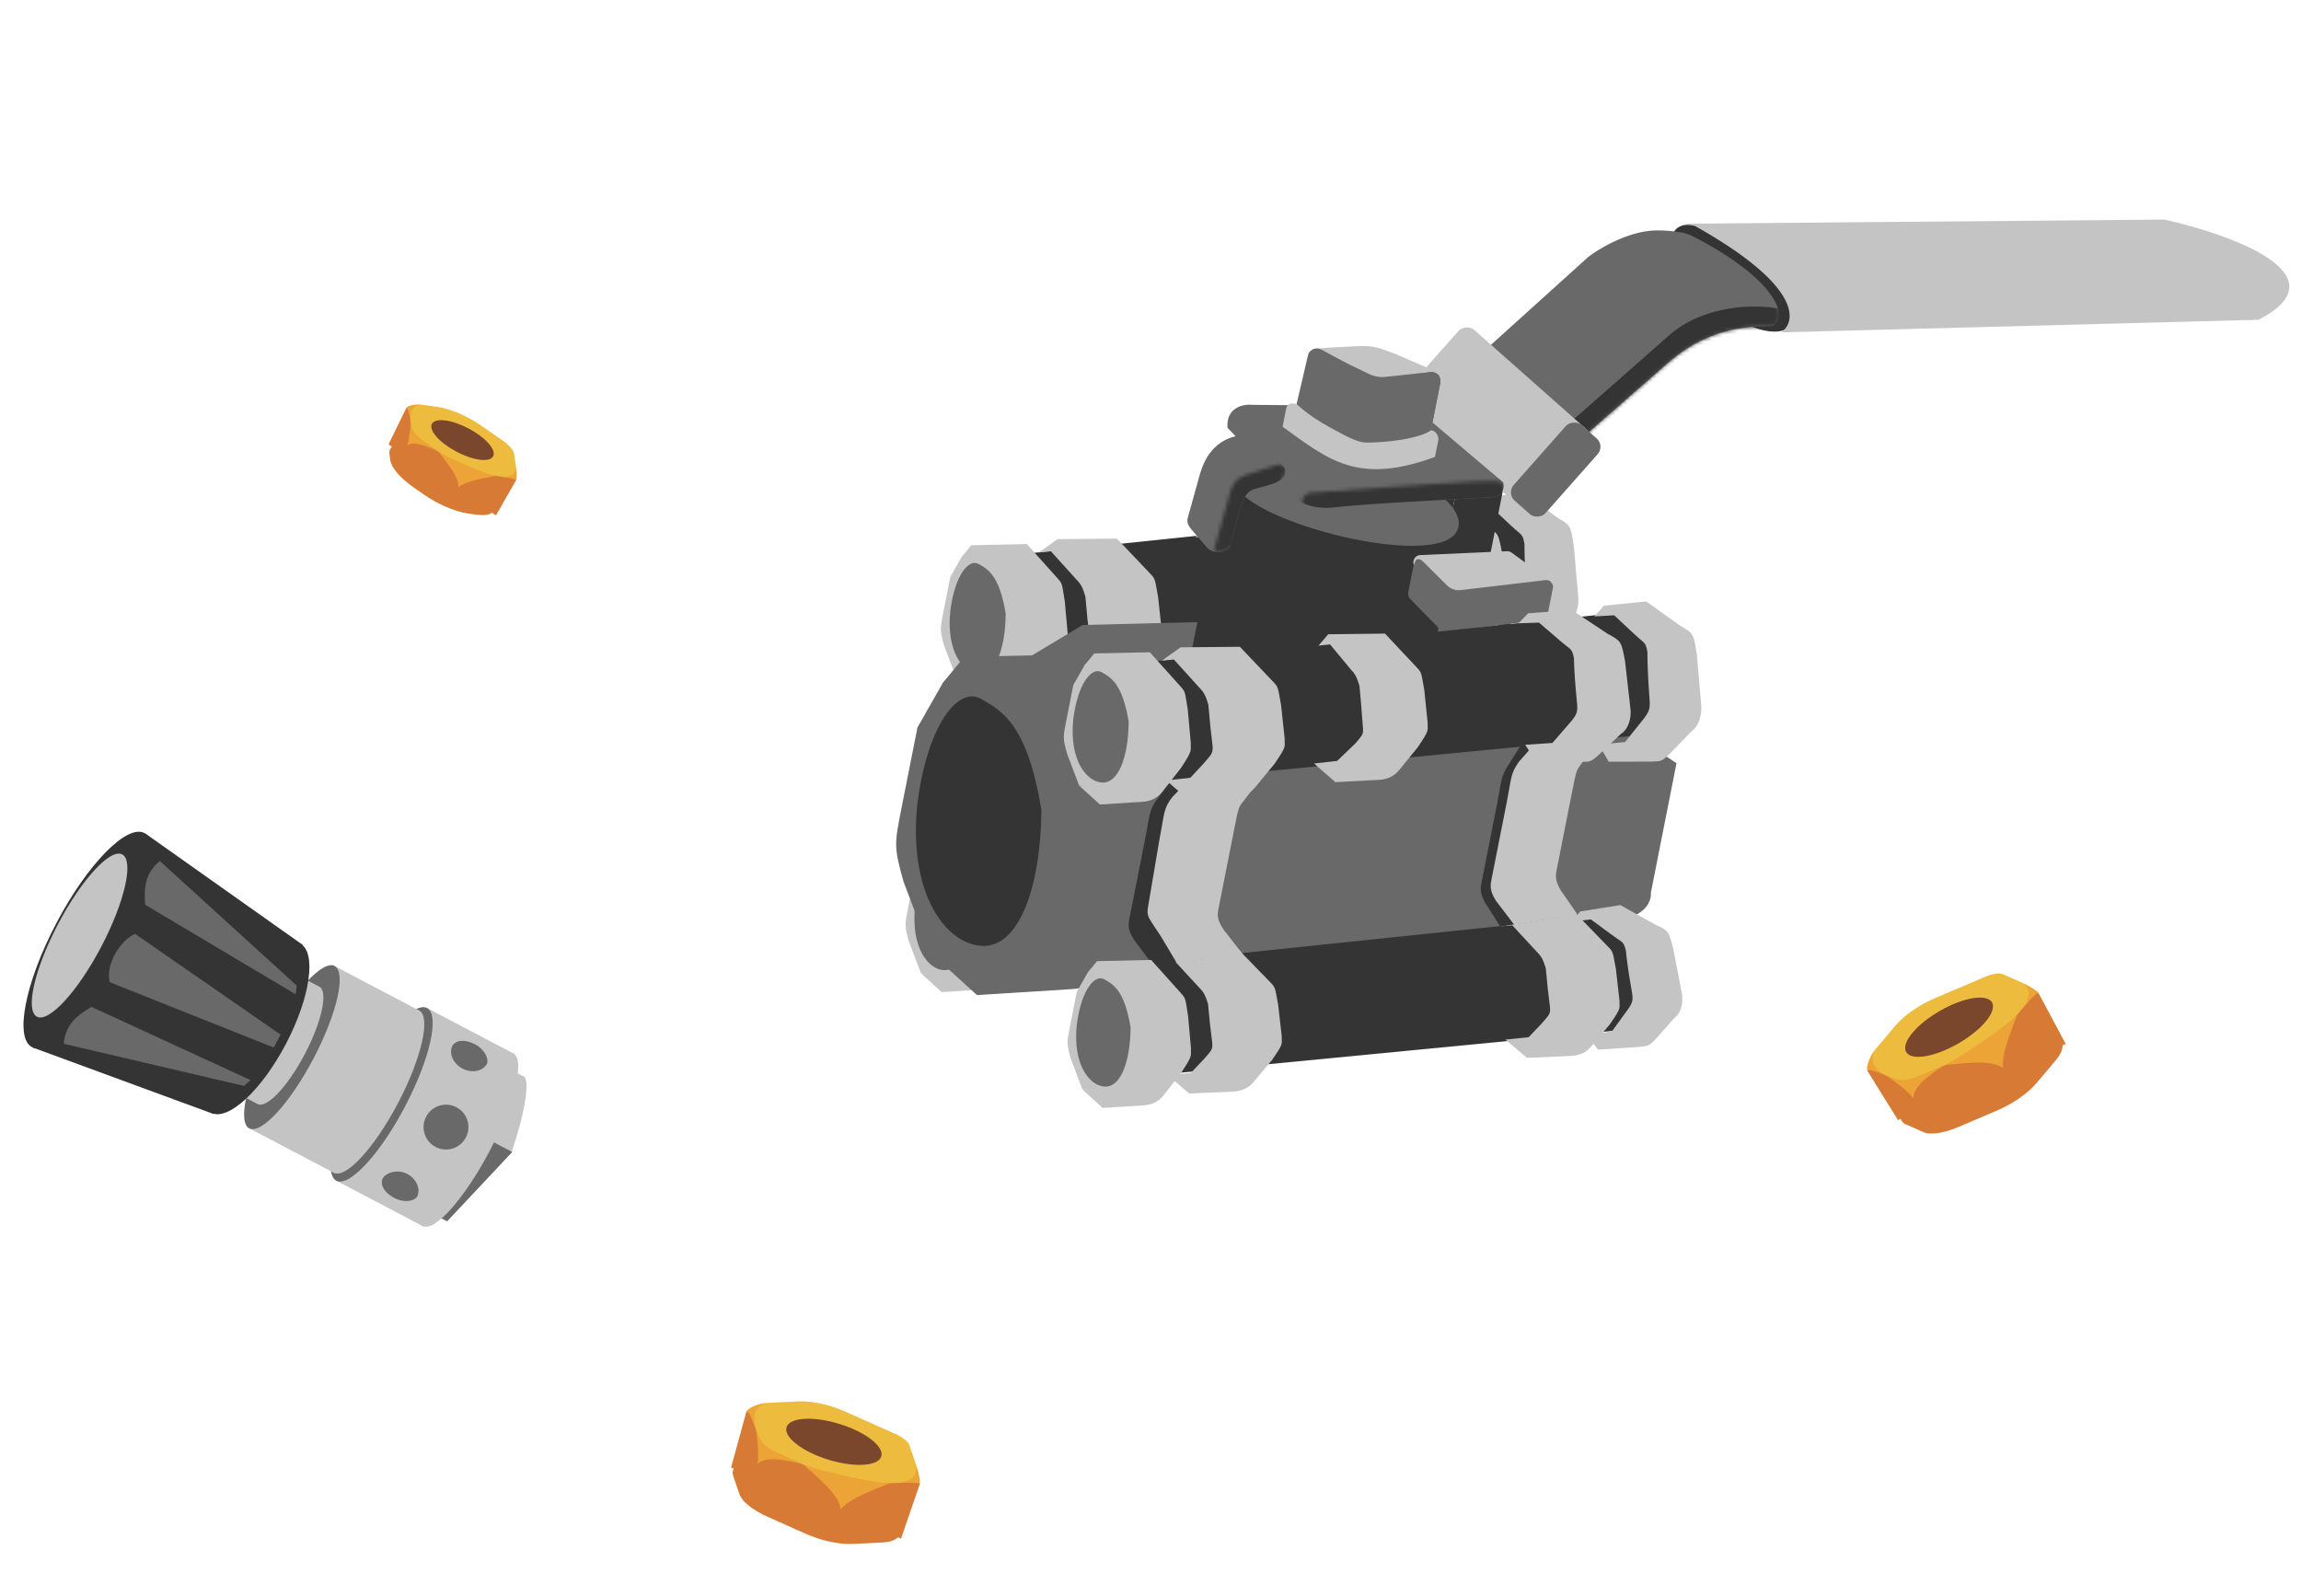 <svg width="623" height="432" viewBox="0 0 623 432" fill="none" xmlns="http://www.w3.org/2000/svg">
<path d="M411.814 135.893L265.536 151.171L270.755 183.253L421.092 168.751L411.814 135.893Z" fill="#343434"/>
<path d="M412.423 133.55L400.958 134.697L398.398 137.606L403.748 137.299L409.329 142.503C412.12 145.105 412.25 144.447 412.743 147.277C412.728 150.691 412.999 155.526 413.205 158.3C413.494 162.183 413.636 162.806 411.843 165.184L406.688 171.625L399.548 172.276L402.262 176.94L413.888 176.911C416.443 176.704 416.313 177.361 419.639 173.92L424.627 168.759C427.079 167.058 427.451 163.397 427.33 161.779L426.116 147.875C425.248 142.238 425.248 142.238 421.691 140.167L412.423 133.55Z" fill="#C4C4C4"/>
<path d="M392.276 135.868L380.446 136.753L377.852 139.466L383.376 139.269L389.236 144.3C392.166 146.816 392.289 146.195 392.848 148.886C392.893 152.121 393.258 156.71 393.521 159.343C393.888 163.029 394.045 163.622 392.234 165.844L387.019 171.86L379.652 172.351L382.539 176.82L394.555 176.997C397.192 176.846 397.069 177.467 400.445 174.264L405.51 169.459C408.014 167.89 408.334 164.426 408.181 162.89L406.68 149.688C405.684 144.329 405.684 144.329 401.972 142.304L392.276 135.868Z" fill="#C4C4C4"/>
<path d="M341.69 142.251L326.318 142.435L323.688 145.51L326.816 145.181L332.585 152.143C333.773 153.353 334.179 154.408 334.79 156.478C335.455 163.431 335.406 164.328 335.696 167.377C335.917 169.714 335.574 169.644 333.785 171.871L328.741 176.72L322.475 177.429L328.248 182.469L339.974 181.867C342.569 181.707 344.276 180.769 345.629 179.088L350.594 172.985C353.937 168.064 353.148 168.617 353.243 166.411L352.333 157.579C351.371 152.227 351.809 153.025 349.491 150.564L341.69 142.251Z" fill="#C4C4C4"/>
<path d="M257.305 156.174L260.365 150.794L262.855 148.294L274.775 158.634L274.054 182.433L258.895 183.423L255.615 174.793C254.455 170.573 254.493 170.381 255.405 165.773L257.305 156.174Z" fill="#C4C4C4"/>
<path d="M278.015 147.304L262.967 147.628L260.365 150.794L263.43 150.43L269.015 157.494C270.168 158.72 270.555 159.794 271.135 161.904C271.725 169.004 271.668 169.92 271.925 173.034C272.121 175.42 271.785 175.352 270.014 177.644L265.034 182.643L258.895 183.423L264.501 188.523L275.984 187.803C278.525 187.618 280.204 186.644 281.544 184.914L286.458 178.632C289.774 173.574 288.996 174.147 289.11 171.891L288.298 162.874C287.403 157.412 287.824 158.224 285.578 155.73L278.015 147.304Z" fill="#C4C4C4"/>
<path d="M302.402 145.825L286.354 145.97L281.264 149.585L284.529 149.256L291.553 157.028C292.798 158.278 293.224 159.365 293.868 161.499C294.483 168.298 294.339 166.935 294.977 172.403C295.257 174.806 294.563 175.007 292.702 177.295L288.983 181.29L282.443 182.002L288.485 187.211L300.727 186.624C303.435 186.468 305.214 185.506 306.623 183.778L311.789 177.506C315.265 172.447 314.442 173.016 314.535 170.744L313.56 161.644C312.539 156.128 312.999 156.951 310.572 154.41L302.402 145.825Z" fill="#C4C4C4"/>
<path d="M257.286 165.465C256.151 176.696 261.024 182.538 265.275 182.582C269.527 182.626 272.196 175.715 272.295 166.124C270.575 155.808 267.577 154.185 264.975 152.704C262.285 151.174 258.515 155.722 257.286 165.465Z" fill="#696969"/>
<path d="M402.269 215.978L255.991 231.256L261.21 263.338L411.547 248.836L402.269 215.978Z" fill="#343434"/>
<path d="M402.878 213.635L391.412 214.782L388.853 217.691L394.203 217.384L399.784 222.588C402.575 225.19 402.705 224.532 403.197 227.362C403.183 230.775 403.453 235.611 403.66 238.385C403.949 242.268 404.09 242.891 402.298 245.269L397.142 251.71L390.003 252.361L392.717 257.025L404.343 256.996C406.898 256.789 406.768 257.446 410.093 254.005L415.082 248.844C417.534 247.143 417.906 243.482 417.785 241.864L416.571 227.96C415.703 222.323 415.703 222.323 412.146 220.252L402.878 213.635Z" fill="#C4C4C4"/>
<path d="M382.731 215.953L370.901 216.838L368.307 219.551L373.831 219.354L379.691 224.385C382.621 226.901 382.744 226.28 383.303 228.971C383.348 232.206 383.713 236.795 383.975 239.428C384.343 243.114 384.5 243.707 382.689 245.929L377.474 251.945L370.107 252.435L372.994 256.905L385.01 257.082C387.647 256.931 387.524 257.552 390.9 254.349L395.965 249.544C398.469 247.975 398.789 244.511 398.636 242.975L397.135 229.773C396.139 224.414 396.139 224.414 392.426 222.389L382.731 215.953Z" fill="#C4C4C4"/>
<path d="M332.144 222.336L316.773 222.52L314.143 225.594L317.271 225.266L323.04 232.228C324.228 233.438 324.633 234.492 325.245 236.562C325.91 243.516 325.861 244.412 326.15 247.461C326.372 249.799 326.028 249.729 324.24 251.956L319.196 256.805L312.93 257.513L318.703 262.554L330.429 261.952C333.023 261.792 334.73 260.854 336.084 259.173L341.049 253.069C344.392 248.148 343.602 248.702 343.698 246.496L342.788 237.664C341.826 232.311 342.264 233.109 339.946 230.649L332.144 222.336Z" fill="#C4C4C4"/>
<path d="M247.76 236.259L250.82 230.879L253.31 228.379L265.229 238.719L264.509 262.518L249.349 263.508L246.069 254.878C244.91 250.658 244.948 250.466 245.86 245.858L247.76 236.259Z" fill="#C4C4C4"/>
<path d="M268.469 227.389L253.422 227.713L250.82 230.879L253.884 230.515L259.469 237.579C260.622 238.804 261.009 239.879 261.589 241.989C262.179 249.088 262.123 250.005 262.379 253.118C262.576 255.505 262.24 255.437 260.469 257.728L255.489 262.728L249.349 263.508L254.956 268.608L266.439 267.888C268.98 267.702 270.659 266.728 271.999 264.998L276.913 258.717C280.229 253.659 279.451 254.231 279.564 251.976L278.752 242.958C277.858 237.497 278.279 238.309 276.033 235.815L268.469 227.389Z" fill="#C4C4C4"/>
<path d="M292.857 225.91L276.809 226.055L271.718 229.67L274.983 229.34L282.008 237.113C283.253 238.362 283.678 239.45 284.323 241.584C284.937 248.383 284.794 247.019 285.432 252.488C285.712 254.891 285.018 255.091 283.157 257.38L279.438 261.375L272.898 262.087L278.94 267.295L291.181 266.709C293.89 266.552 295.669 265.591 297.077 263.863L302.244 257.591C305.72 252.532 304.897 253.1 304.99 250.828L304.015 241.729C302.994 236.213 303.454 237.036 301.027 234.495L292.857 225.91Z" fill="#C4C4C4"/>
<path d="M247.741 245.55C246.606 256.78 251.479 262.623 255.73 262.667C259.982 262.711 262.65 255.8 262.749 246.209C261.03 235.893 258.032 234.269 255.43 232.789C252.74 231.259 248.97 235.806 247.741 245.55Z" fill="#696969"/>
<path d="M446.972 241.714L453.913 206.644L394.1 166.666L293.143 169.215L278.118 178.222L261.063 264.388L430.401 254.418C432.816 252.978 438.628 249.653 442.558 247.873C446.488 246.094 447.138 243.026 446.972 241.714Z" fill="#696969"/>
<ellipse rx="20.239" ry="8.66" transform="matrix(-0.77 -0.638 -0.638 0.77 469.105 75.256)" fill="#343434"/>
<path d="M451.438 98.394C463.645 87.694 474.95 88.544 479.927 88.268C485.132 84.884 478.439 74.101 457.795 63.709C455.76 62.685 450.636 62.292 447.966 62.395C440.342 62.686 432.363 67.728 430.03 69.564L396.245 100.081L423.222 123.076C427.541 119.307 439.232 109.094 451.438 98.394Z" fill="#696969"/>
<path d="M586.013 59.45L457.789 60.555C456.868 60.557 454.991 60.822 454.02 61.802C453.853 61.961 453.737 62.121 453.668 62.262C453.763 62.093 453.883 61.94 454.02 61.802C454.699 61.153 456.226 60.508 458.925 61.186C487.778 77.345 486.537 87.102 482.231 89.985L611.543 86.573C634.617 74.493 604.137 63.458 586.013 59.45Z" fill="#C4C4C4"/>
<path d="M406.981 132.473C407.247 131.133 406.375 129.831 405.034 129.566C403.694 129.3 402.392 130.172 402.127 131.513L398.524 149.717C398.258 151.057 399.13 152.359 400.471 152.624C401.811 152.889 403.113 152.018 403.378 150.677L406.981 132.473Z" fill="#343434"/>
<path d="M402.86 134.18C403.125 132.839 402.254 131.538 400.913 131.272C399.573 131.007 398.271 131.879 398.006 133.219L394.403 151.423C394.137 152.764 395.009 154.065 396.349 154.331C397.69 154.596 398.992 153.724 399.257 152.384L402.86 134.18Z" fill="#343434"/>
<path d="M399.459 132.246C399.725 130.905 398.853 129.603 397.513 129.338C396.172 129.073 394.87 129.944 394.605 131.285L391.002 149.489C390.737 150.829 391.608 152.131 392.949 152.397C394.289 152.662 395.591 151.79 395.856 150.45L399.459 132.246Z" fill="#343434"/>
<path d="M394.365 132.499C394.63 131.158 393.759 129.856 392.418 129.591C391.078 129.326 389.776 130.197 389.51 131.538L385.907 149.742C385.642 151.082 386.514 152.384 387.854 152.649C389.195 152.915 390.496 152.043 390.762 150.703L394.365 132.499Z" fill="#343434"/>
<ellipse rx="32.166" ry="12.371" transform="matrix(-0.981 -0.194 -0.194 0.981 363.317 136.442)" fill="#696969"/>
<path d="M322.755 175.707L331.763 130.197C332.051 128.741 332.608 128.052 332.85 127.89C331.399 130.125 335.093 132.52 336.137 133.585C346.105 143.755 392.57 154.309 394.87 142.688C393.816 148.015 388.574 174.498 385.863 188.198C383.866 198.287 357.071 206.225 322.755 175.707Z" fill="#343434"/>
<mask id="mask0" mask-type="alpha" maskUnits="userSpaceOnUse" x="392" y="51" width="94" height="82">
<path d="M451.438 98.394C463.645 87.694 474.95 88.544 479.927 88.268C486.715 85.828 475.158 71.56 458.035 62.496C456.022 61.43 451.363 61.806 448.693 61.908C441.069 62.199 432.363 67.728 430.03 69.564L396.245 100.081L423.222 123.076C427.541 119.307 439.232 109.094 451.438 98.394Z" fill="#696969"/>
</mask>
<g mask="url(#mask0)">
<path d="M451.784 90.895C461.569 82.238 475.746 82.396 481.612 83.557L484.399 82.217C487.244 89.086 493.03 102.968 493.419 103.55C493.808 104.131 451.96 118.675 430.988 125.875L421.387 117.038L424.294 115.091C429.38 110.633 441.999 99.552 451.784 90.895Z" fill="#343434"/>
</g>
<rect width="46.529" height="27.706" rx="3" transform="matrix(-0.749 -0.663 -0.663 0.749 431.745 118.185)" fill="#C4C4C4"/>
<rect width="11.492" height="27.32" rx="3" transform="matrix(-0.749 -0.663 -0.663 0.749 434.564 120.713)" fill="#696969"/>
<path d="M382.675 110.007L406.979 130.581C407.762 134.267 404.237 134.873 402.377 134.715C391.339 135.263 367.71 136.555 361.5 137.344C355.29 138.133 351.307 135.747 350.091 134.455L332.342 115.809C331.943 110.181 336.777 109.33 339.245 109.608L382.675 110.007Z" fill="#696969"/>
<mask id="mask1" mask-type="alpha" maskUnits="userSpaceOnUse" x="351" y="120" width="58" height="30">
<path d="M405.521 130.293C406.735 130.533 407.03 131.307 407.101 131.866C407.298 133.419 407.632 134.494 407.714 135.14C390.817 137.681 358.819 142.406 354.588 139.129C351.307 136.588 352.394 134.281 354.455 133.427L355.365 133.36C371.848 132.134 403.091 129.812 405.521 130.293Z" fill="black"/>
</mask>
<g mask="url(#mask1)">
<path d="M382.675 110.006L406.979 130.581C407.762 134.267 404.237 134.872 402.377 134.714C391.339 135.262 367.71 136.555 361.5 137.343C355.29 138.132 351.307 135.746 350.091 134.455L332.342 115.808C331.943 110.18 336.777 109.329 339.245 109.607L382.675 110.006Z" fill="#343434"/>
</g>
<path d="M377.672 95.774L388.115 100.29C389.921 101.359 390.085 103.078 389.942 103.804L387.299 117.154C386.915 119.096 385.121 119.665 384.272 119.707C381.402 120.4 375.388 121.863 373.254 122.45C371.12 123.036 367.51 121.733 365.972 121.009L351.865 111.401L354.381 95.505C355.544 94.726 356.926 94.327 357.775 94.285C360.767 94.036 363.758 93.911 367.356 93.732C372.451 93.48 373.544 94.327 377.672 95.774Z" fill="#C4C4C4"/>
<path d="M365.972 121.009L351.865 111.402L357.655 94.892C361.741 96.962 368.582 100.281 370.889 101.368C372.141 101.958 373.805 102.155 374.53 102.089C379.136 101.666 384.841 100.903 387.388 100.777C389.908 100.652 390.142 102.793 389.942 103.804L387.299 117.154C386.915 119.096 385.121 119.665 384.272 119.708C381.402 120.401 375.388 121.863 373.254 122.45C371.12 123.037 367.51 121.734 365.972 121.009Z" fill="#696969"/>
<path d="M389.972 103.651C390.307 101.96 388.854 100.454 387.152 100.728L374.778 102.716C373.756 102.88 372.944 103.663 372.743 104.678L369.759 119.757C369.405 121.546 371.041 123.09 372.806 122.633L385.434 119.364C386.354 119.126 387.056 118.382 387.241 117.449L389.972 103.651Z" fill="#696969"/>
<path d="M354.124 96.243C354.495 94.651 356.28 93.85 357.716 94.631L371.48 102.119C372.43 102.637 372.934 103.712 372.724 104.773L369.82 119.448C369.481 121.16 367.524 121.993 366.056 121.05L352.12 112.104C351.239 111.539 350.81 110.481 351.047 109.461L354.124 96.243Z" fill="#696969"/>
<path d="M348.224 110.681C348.464 109.467 349.191 108.981 351.011 109.341C355.484 113.569 360.452 115.869 364.433 118.058C368.442 119.966 369.099 119.933 372.856 119.744L372.928 119.74C377.069 119.531 384.282 118.648 387.419 116.547C387.85 116.429 389.24 116.907 389.486 118.848L388.526 123.702C367.433 131.508 359.412 124.246 347.263 115.535L348.224 110.681Z" fill="#C4C4C4"/>
<path d="M409.279 149.624C408.913 149.357 408.466 149.222 408.012 149.242L384.579 150.282C382.848 150.359 382.027 152.45 383.243 153.684L392.536 163.111C392.964 163.546 393.568 163.761 394.175 163.696L418.997 161.017C420.814 160.821 421.438 158.49 419.96 157.413L409.279 149.624Z" fill="#C4C4C4"/>
<path d="M417.364 167.784L392.097 171.039C391.882 171.067 391.664 171.062 391.454 171.011C390.43 170.762 389.843 170.383 389.585 170.132C389.498 170.047 389.423 169.95 389.338 169.862L381.813 162.15C381.353 161.679 381.154 161.011 381.282 160.365L382.519 154.116C382.739 153.006 383.01 152.302 383.24 151.864C383.486 151.395 384.031 151.243 384.502 151.487C384.866 151.676 385.205 151.926 385.427 152.169L391.748 158.464C393.012 159.724 394.621 159.874 395.268 159.792L418.208 157.091L418.436 157.065C418.953 157.004 419.489 157.129 419.851 157.501C420.276 157.939 420.597 158.477 420.473 159.105L419.218 165.442L419.218 165.442L419.07 166.189C418.904 167.032 418.217 167.675 417.364 167.784Z" fill="#696969"/>
<path d="M248.402 196.968L255.254 184.921L260.83 179.322L287.523 202.477L285.91 255.774L251.962 257.99L244.617 238.665C242.019 229.215 242.104 228.785 244.147 218.466L248.402 196.968Z" fill="#696969"/>
<path d="M294.778 177.106L261.081 177.832L255.254 184.921L262.117 184.106L274.624 199.925C277.206 202.67 278.073 205.075 279.371 209.8C280.692 225.699 280.567 227.752 281.14 234.724C281.58 240.068 280.828 239.915 276.863 245.047L265.711 256.244L251.961 257.99L264.516 269.411L290.232 267.799C295.922 267.383 299.682 265.202 302.683 261.328L313.687 247.261C321.113 235.934 319.371 237.216 319.624 232.166L317.805 211.972C315.802 199.742 316.746 201.56 311.715 195.975L294.778 177.106Z" fill="#696969"/>
<path d="M248.359 217.776C245.818 242.925 256.73 256.008 266.251 256.107C275.771 256.205 281.747 240.728 281.969 219.251C278.118 196.149 271.404 192.514 265.577 189.199C259.554 185.772 251.111 195.956 248.359 217.776Z" fill="#343434"/>
<path d="M324.818 128.597C327.741 118.11 335.423 117.426 339.363 117.881C340.473 118.191 347.832 126.663 347.832 126.663C349.219 130.903 342 131.459 339.119 132.583C336.237 133.706 335.172 139.831 335.172 139.831L332.847 148.173C332.681 148.769 330.561 149.462 330.561 149.462C329.204 149.726 327.67 149.084 326.986 148.466L322.62 143.396C321.164 141.706 321.441 140.713 321.663 139.918L324.818 128.597Z" fill="#696969"/>
<mask id="mask2" mask-type="alpha" maskUnits="userSpaceOnUse" x="328" y="122" width="21" height="31">
<path d="M345.366 125.976C347.996 125.116 348.235 127.204 348.014 127.998C346.929 131.121 342.473 138.18 336.907 144.809C332.1 150.533 329.01 150.1 328.691 148.941L333.175 132.853C333.574 131.423 334.768 129.444 336.888 128.75C343.247 126.67 343.247 126.67 345.366 125.976Z" fill="#C4C4C4"/>
</mask>
<g mask="url(#mask2)">
<path d="M324.818 128.597C327.741 118.11 335.423 117.426 339.363 117.882C340.473 118.191 347.832 126.664 347.832 126.664C349.219 130.903 342 131.46 339.119 132.583C336.237 133.706 335.172 139.831 335.172 139.831L332.847 148.173C332.681 148.769 330.561 149.463 330.561 149.463C329.203 149.726 327.67 149.085 326.986 148.466L322.62 143.396C321.164 141.706 321.441 140.713 321.663 139.919L324.818 128.597Z" fill="#343434"/>
</g>
<path d="M440.24 247.176L296.694 262.163L301.662 292.168L449.186 277.889L440.24 247.176Z" fill="#343434"/>
<path d="M438.716 245.046L427.827 246.78L425.622 249.522L430.722 248.915L436.513 253.187C439.408 255.322 439.477 254.731 440.19 257.212C440.466 260.243 441.137 264.519 441.571 266.968C442.178 270.398 442.367 270.941 440.851 273.164L436.459 279.204L429.673 280.227L432.671 284.199L443.809 283.447C446.239 283.104 446.171 283.696 449.064 280.434L453.405 275.54C455.61 273.877 455.655 270.604 455.402 269.175L453.055 256.908C451.745 251.958 451.745 251.958 448.16 250.342L438.716 245.046Z" fill="#C4C4C4"/>
<path d="M335.239 256.999L319.766 257.073L314.872 260.469L318.019 260.17L324.822 267.543C326.027 268.729 326.442 269.758 327.072 271.778C327.691 278.206 327.548 276.916 328.184 282.087C328.464 284.359 327.795 284.546 326.01 286.701L322.44 290.462L316.137 291.109L321.983 296.055L333.784 295.549C336.394 295.412 338.106 294.51 339.457 292.883L344.414 286.976C347.745 282.209 346.954 282.742 347.035 280.596L346.059 271.992C345.053 266.776 345.499 267.555 343.15 265.144L335.239 256.999Z" fill="#C4C4C4"/>
<path d="M426.689 247.354L411.216 247.428L406.322 250.824L409.469 250.526L416.272 257.899C417.477 259.084 417.892 260.114 418.522 262.133C419.141 268.561 418.998 267.272 419.634 272.442C419.914 274.714 419.245 274.901 417.46 277.056L413.89 280.817L407.587 281.464L413.433 286.41L425.234 285.904C427.844 285.767 429.556 284.865 430.907 283.238L435.864 277.331C439.195 272.564 438.404 273.098 438.485 270.951L437.509 262.347C436.503 257.131 436.949 257.911 434.6 255.5L426.689 247.354Z" fill="#C4C4C4"/>
<path d="M332.3 216.691L337.502 209.524L317.003 211.141L313.495 216.122C310.954 219.403 311.321 220.736 310 227.411L305.796 248.649C305.476 250.267 305.196 251.683 307.142 254.591L312.129 261.253L332.141 258.908L326.547 252.126C324.601 249.218 324.881 247.802 325.201 246.184L329.405 224.946C330.726 218.272 330.606 218.878 332.3 216.691Z" fill="#343434"/>
<path d="M337.091 216.379L342.445 209.241L321.649 211.431L317.528 215.659C314.911 218.925 315.303 220.264 313.982 226.938L310.884 245.242C310.284 248.276 311.042 248.427 314.298 253.485L318.558 260.634L336.629 258.535L331.389 251.823C329.341 248.896 329.621 247.48 329.942 245.862L334.145 224.624C335.466 217.949 335.346 218.556 337.091 216.379Z" fill="#C4C4C4"/>
<path d="M424.474 206.984L429.072 199.875L411.635 201.976L408.53 206.913C406.29 210.171 406.567 211.459 405.274 217.989L401.162 238.765C400.849 240.348 400.574 241.733 402.152 244.513L406.213 250.869L423.256 248.073L418.683 241.616C417.106 238.837 417.38 237.451 417.693 235.869L421.805 215.092C423.098 208.563 422.98 209.156 424.474 206.984Z" fill="#343434"/>
<path d="M428.351 206.514L433.176 199.454L414.963 202.014L411.275 206.217C408.922 209.451 409.236 210.746 407.945 217.272L403.834 238.038C403.521 239.621 403.247 241.005 404.976 243.813L409.965 250.35L427.079 247.572L422.64 241.144C420.911 238.336 421.185 236.951 421.498 235.369L425.608 214.603C426.9 208.076 426.782 208.67 428.351 206.514Z" fill="#C4C4C4"/>
<path d="M445.112 165.184L298.834 180.462L304.053 212.544L454.39 198.042L445.112 165.184Z" fill="#343434"/>
<path d="M445.721 162.841L434.256 163.988L431.696 166.897L437.046 166.59L442.627 171.794C445.418 174.396 445.548 173.738 446.04 176.568C446.026 179.982 446.297 184.817 446.503 187.591C446.792 191.474 446.934 192.097 445.141 194.475L439.986 200.916L432.846 201.567L435.56 206.231L447.186 206.202C449.741 205.995 449.611 206.652 452.936 203.211L457.925 198.05C460.377 196.349 460.749 192.688 460.628 191.07L459.414 177.166C458.546 171.529 458.546 171.529 454.989 169.458L445.721 162.841Z" fill="#C4C4C4"/>
<path d="M425.574 165.159L413.744 166.044L411.15 168.757L416.674 168.56L422.534 173.591C425.464 176.107 425.587 175.486 426.146 178.177C426.191 181.412 426.556 186.001 426.819 188.634C427.186 192.32 427.343 192.913 425.532 195.135L420.317 201.151L412.95 201.642L415.837 206.111L427.853 206.288C430.49 206.137 430.367 206.758 433.743 203.555L438.808 198.75C441.312 197.181 441.632 193.717 441.479 192.181L439.978 178.979C438.982 173.62 438.982 173.62 435.27 171.595L425.574 165.159Z" fill="#C4C4C4"/>
<path d="M374.987 171.542L359.616 171.726L356.986 174.801L360.114 174.472L365.883 181.434C367.071 182.644 367.476 183.699 368.088 185.769C368.753 192.722 368.704 193.619 368.993 196.668C369.215 199.005 368.872 198.935 367.083 201.162L362.039 206.011L355.773 206.72L361.546 211.76L373.272 211.158C375.867 210.999 377.574 210.06 378.927 208.379L383.892 202.276C387.235 197.355 386.446 197.908 386.541 195.702L385.631 186.87C384.669 181.518 385.107 182.316 382.789 179.855L374.987 171.542Z" fill="#C4C4C4"/>
<path d="M290.603 185.465L293.663 180.085L296.153 177.585L308.073 187.925L307.352 211.724L292.193 212.714L288.913 204.084C287.753 199.864 287.791 199.672 288.703 195.064L290.603 185.465Z" fill="#C4C4C4"/>
<path d="M311.313 176.595L296.265 176.919L293.663 180.085L296.728 179.721L302.313 186.785C303.465 188.011 303.853 189.085 304.433 191.195C305.022 198.295 304.966 199.211 305.222 202.325C305.419 204.711 305.083 204.643 303.312 206.935L298.332 211.934L292.193 212.714L297.799 217.814L309.282 217.094C311.823 216.909 313.502 215.935 314.842 214.205L319.756 207.923C323.072 202.865 322.294 203.438 322.408 201.182L321.595 192.165C320.701 186.703 321.122 187.515 318.876 185.021L311.313 176.595Z" fill="#C4C4C4"/>
<path d="M335.7 175.116L319.652 175.261L314.562 178.876L317.826 178.547L324.851 186.319C326.096 187.569 326.522 188.656 327.166 190.79C327.781 197.59 327.637 196.226 328.275 201.694C328.555 204.097 327.861 204.298 326 206.586L322.281 210.581L315.741 211.293L321.783 216.502L334.025 215.915C336.733 215.759 338.512 214.797 339.921 213.069L345.087 206.797C348.563 201.739 347.74 202.307 347.833 200.035L346.858 190.935C345.837 185.419 346.297 186.242 343.87 183.701L335.7 175.116Z" fill="#C4C4C4"/>
<path d="M290.584 194.756C289.449 205.987 294.322 211.829 298.573 211.873C302.825 211.917 305.493 205.006 305.592 195.415C303.873 185.099 300.875 183.476 298.273 181.995C295.583 180.465 291.813 185.013 290.584 194.756Z" fill="#696969"/>
<path d="M291.545 268.524L294.519 263.295L296.939 260.865L308.526 270.915L307.826 294.049L293.09 295.011L289.902 286.623C288.774 282.521 288.811 282.334 289.698 277.855L291.545 268.524Z" fill="#C4C4C4"/>
<path d="M311.675 259.902L297.048 260.217L294.519 263.294L297.498 262.941L302.927 269.807C304.047 270.998 304.424 272.043 304.987 274.094C305.561 280.995 305.506 281.886 305.755 284.912C305.946 287.232 305.62 287.166 303.899 289.393L299.058 294.253L293.09 295.011L298.539 299.968L309.701 299.269C312.171 299.088 313.803 298.141 315.106 296.46L319.883 290.354C323.106 285.437 322.35 285.994 322.46 283.802L321.67 275.036C320.801 269.728 321.21 270.517 319.027 268.093L311.675 259.902Z" fill="#C4C4C4"/>
<path d="M291.526 277.556C290.423 288.472 295.16 294.151 299.292 294.194C303.425 294.236 306.019 287.518 306.115 278.196C304.443 268.168 301.529 266.59 299 265.151C296.385 263.664 292.721 268.084 291.526 277.556Z" fill="#696969"/>
<path d="M138.497 311.952C142.178 301.314 143.632 292.081 141.702 291.414C139.773 290.746 135.191 298.897 131.51 309.534L138.497 311.952Z" fill="#C4C4C4"/>
<path d="M114.75 327.357L132.61 308.707L138.686 311.902L121.06 330.674L114.75 327.357Z" fill="#696969"/>
<path d="M90.818 319.546L115.392 272.808L139.228 285.34L114.654 332.079L90.818 319.546Z" fill="#C4C4C4"/>
<path d="M138.995 285.217C142.221 286.914 139.336 298.752 132.55 311.658C125.764 324.565 117.647 333.652 114.421 331.956C111.194 330.259 114.079 318.421 120.865 305.515C127.651 292.608 135.768 283.521 138.995 285.217Z" fill="#C4C4C4"/>
<ellipse cx="103.338" cy="296.299" rx="26.402" ry="7.129" transform="rotate(-62.266 103.338 296.299)" fill="#696969"/>
<path d="M66.783 305.12L89.883 261.185L113.719 273.718L90.62 317.652L66.783 305.12Z" fill="#C4C4C4"/>
<path d="M113.486 273.595C116.712 275.292 114.157 286.502 107.778 298.634C101.4 310.766 93.613 319.226 90.386 317.529C87.16 315.833 89.715 304.623 96.094 292.491C102.472 280.358 110.259 271.899 113.486 273.595Z" fill="#C4C4C4"/>
<ellipse cx="79.034" cy="283.521" rx="24.818" ry="6.601" transform="rotate(-62.266 79.034 283.521)" fill="#696969"/>
<ellipse cx="23.882" cy="254.524" rx="32.739" ry="9.769" transform="rotate(-62.266 23.882 254.524)" fill="#343434"/>
<rect x="122.831" y="301.776" width="17.954" height="12.145" transform="rotate(-62.266 122.831 301.776)" fill="#C4C4C4"/>
<ellipse cx="78.099" cy="283.03" rx="17.954" ry="5.016" transform="rotate(-62.266 78.099 283.03)" fill="#C4C4C4"/>
<circle cx="120.754" cy="305.158" r="6.073" transform="rotate(-62.266 120.754 305.158)" fill="#696969"/>
<path d="M128.651 282.762C131.233 284.119 132.345 286.59 131.883 287.964C130.779 290.062 127.792 290.663 125.211 289.306C122.63 287.948 121.432 285.147 122.535 283.049C123.626 281.467 126.07 281.405 128.651 282.762Z" fill="#696969"/>
<path d="M106.781 324.359C109.362 325.717 112.028 325.232 112.897 324.073C114.001 321.974 112.803 319.173 110.221 317.816C107.64 316.459 104.442 317.462 103.55 319.158C102.865 320.954 104.2 323.002 106.781 324.359Z" fill="#696969"/>
<path d="M64.369 296.095L81.079 264.312L86.221 267.016L69.51 298.798L64.369 296.095Z" fill="#C4C4C4"/>
<ellipse cx="69.219" cy="278.361" rx="25.875" ry="9.241" transform="rotate(-62.266 69.219 278.361)" fill="#343434"/>
<path d="M8.88 283.625L24.239 254.413L70.043 278.496L57.879 301.631L8.88 283.625Z" fill="#343434"/>
<path d="M39.352 225.669L24.239 254.413L70.043 278.496L81.961 255.827L39.352 225.669Z" fill="#343434"/>
<ellipse cx="21.546" cy="253.295" rx="24.818" ry="6.601" transform="rotate(-62.266 21.546 253.295)" fill="#C4C4C4"/>
<path d="M75.963 280.117L74.12 283.622L29.68 265.924C28.526 260.843 32.791 254.435 36.561 252.838L75.963 280.117Z" fill="#696969"/>
<path d="M67.838 292.435L66.065 294.004L17.268 282.599C17.686 277.159 21.182 274.731 24.76 272.61L67.838 292.435Z" fill="#696969"/>
<path d="M80.052 269.204L80.34 266.854L43.283 233.119C39.039 236.548 39.02 240.804 39.301 244.954L80.052 269.204Z" fill="#696969"/>
<path d="M234.143 402.964C238.199 404.775 241.082 407.079 241.759 409.05L243.468 414.024C244.175 416.084 242.371 417.467 238.751 417.639L230.799 418.018C227.179 418.19 222.31 417.125 218.074 415.234L207.841 410.667C203.784 408.856 200.901 406.552 200.224 404.58L198.516 399.607C197.808 397.547 199.613 396.164 203.233 395.992L211.184 395.613C214.804 395.44 219.673 396.505 223.91 398.397L234.143 402.964Z" fill="#D67A35"/>
<path d="M243.954 416.579L197.939 397.343L202.086 382.189L203.834 381.028L248.645 400.52L249.068 401.724L243.954 416.579Z" fill="#D67A35"/>
<path d="M209.555 393.012L226.501 400.576C228.619 401.522 231.054 402.054 232.864 401.968L245.91 401.346C247.493 401.271 248.396 400.731 248.342 399.891L248.156 396.937L246.211 391.274C245.872 390.289 244.431 389.137 242.402 388.231L228.906 382.207C224.669 380.316 219.801 379.251 216.181 379.423L207.912 379.817C207.515 379.836 207.155 379.883 206.866 379.974C206.047 380.231 204.849 380.706 203.866 381.13C203.157 381.436 202.915 381.956 203.139 382.589L205.751 389.983C206.099 390.966 207.537 392.111 209.555 393.012Z" fill="#EDBC3F"/>
<ellipse rx="9.982" ry="10.304" transform="matrix(0.781 0.624 -0.999 0.048 225.785 390.368)" fill="#7B472C"/>
<path d="M240.894 401.587C236.89 401.677 219.682 397.603 217.548 396.503C221.232 400.025 227.261 404.537 227.593 408.615C230.165 405.433 238.541 402.628 240.894 401.587Z" fill="#EDA436"/>
<path d="M204.503 386.381C206.305 391.708 206.789 391.858 217.064 396.354C213.115 395.364 207.159 394.092 205.128 396.381C205.615 393.086 204.86 388.389 204.503 386.381Z" fill="#EDA436"/>
<path d="M248.16 396.938C247.972 399.265 247.84 400.55 243.296 401.533C246.015 401.312 248.1 401.426 249.068 401.724C249.125 400.682 248.94 399.564 248.16 396.938Z" fill="#EDA436"/>
<path d="M207.32 379.829C205.103 381 203.837 381.669 204.336 386.064C203.314 383.364 202.644 382.097 202.086 382.189C202.191 381.849 203.409 380.477 207.32 379.829Z" fill="#EDA436"/>
<path d="M127.564 127.667C131.212 130.202 133.615 133.002 133.914 135.066L134.143 136.657C134.455 138.812 132.424 139.835 128.835 139.33L126.819 139.046C123.231 138.541 118.646 136.587 114.836 133.94L112.022 131.985C108.374 129.45 105.971 126.65 105.673 124.587L105.443 122.995C105.132 120.84 107.163 119.818 110.751 120.323L112.767 120.606C116.356 121.111 120.941 123.065 124.751 125.712L127.564 127.667Z" fill="#D67A35"/>
<path d="M134.296 139.526L105.19 120.316L110.013 110.445L111.365 109.875L139.611 129.104L139.745 129.987L134.296 139.526Z" fill="#D67A35"/>
<path d="M114.612 119.463L123.463 125.613C125.368 126.937 127.66 127.913 129.455 128.166L136.874 129.21C138.444 129.431 139.431 129.068 139.535 128.233L139.742 126.579L139.215 122.934C139.066 121.903 137.865 120.503 136.04 119.235L130.292 115.241C126.482 112.594 121.897 110.64 118.308 110.135L114.502 109.6C114.109 109.544 113.747 109.524 113.452 109.563C112.961 109.627 112.318 109.747 111.726 109.873C110.964 110.034 110.63 110.501 110.732 111.164L111.44 115.778C111.598 116.809 112.797 118.202 114.612 119.463Z" fill="#EDBC3F"/>
<ellipse rx="6.98" ry="7.205" transform="matrix(0.651 0.759 -0.99 -0.139 125.229 119.152)" fill="#7B472C"/>
<path d="M134.147 128.827C131.385 128.367 120.093 123.327 118.771 122.293C120.843 125.193 124.397 129.078 124.094 131.922C126.275 130.072 132.395 129.236 134.147 128.827Z" fill="#EDA436"/>
<path d="M111.128 113.64C111.671 117.534 111.985 117.7 118.458 122.127C115.874 120.933 111.948 119.283 110.254 120.591C111.018 118.39 111.111 115.065 111.128 113.64Z" fill="#EDA436"/>
<path d="M139.744 126.58C139.312 128.154 139.054 129.02 135.804 129.103C137.701 129.305 139.119 129.655 139.745 129.986C139.92 129.278 139.938 128.486 139.744 126.58Z" fill="#EDA436"/>
<path d="M113.917 109.506C112.241 110.021 111.284 110.316 111.054 113.4C110.704 111.412 110.409 110.454 110.013 110.445C110.13 110.225 111.145 109.442 113.917 109.506Z" fill="#EDA436"/>
<path d="M542.633 280.549C546.719 278.807 550.368 278.26 552.274 279.104L557.083 281.234C559.074 282.116 558.86 284.38 556.525 287.151L551.395 293.238C549.06 296.01 544.968 298.855 540.7 300.675L530.392 305.07C526.306 306.813 522.656 307.36 520.75 306.516L515.942 304.385C513.951 303.504 514.164 301.24 516.5 298.469L521.63 292.381C523.965 289.61 528.057 286.765 532.325 284.945L542.633 280.549Z" fill="#D67A35"/>
<path d="M559.287 282.616L513.891 303.269L505.601 289.923L505.938 287.852L550.704 268.255L551.874 268.764L559.287 282.616Z" fill="#D67A35"/>
<path d="M518.615 291.807L535.685 284.528C537.819 283.618 539.865 282.195 541.032 280.81L549.449 270.822C550.471 269.61 550.688 268.581 550.037 268.049L547.744 266.177L542.27 263.752C541.316 263.33 539.492 263.603 537.449 264.474L523.853 270.272C519.585 272.092 515.494 274.937 513.158 277.708L507.824 284.038C507.568 284.342 507.357 284.638 507.227 284.911C506.859 285.687 506.392 286.888 506.035 287.897C505.777 288.625 505.994 289.156 506.609 289.422L513.807 292.536C514.764 292.949 516.582 292.674 518.615 291.807Z" fill="#EDBC3F"/>
<ellipse rx="9.982" ry="10.304" transform="matrix(0.989 -0.148 -0.644 0.765 527.714 278.11)" fill="#7B472C"/>
<path d="M546.214 274.663C543.558 277.659 528.868 287.505 526.61 288.322C531.698 288.016 539.105 286.664 542.321 289.194C541.737 285.144 545.377 277.096 546.214 274.663Z" fill="#EDA436"/>
<path d="M510.318 291.002C515.448 293.303 515.887 293.05 526.171 288.575C522.761 290.797 517.778 294.298 518.074 297.344C515.989 294.746 512.032 292.105 510.318 291.002Z" fill="#EDA436"/>
<path d="M547.747 266.174C549.326 267.895 550.178 268.865 547.809 272.865C549.495 270.722 550.997 269.27 551.874 268.763C551.148 268.013 550.203 267.389 547.747 266.174Z" fill="#EDA436"/>
<path d="M507.43 284.48C506.781 286.902 506.41 288.286 509.971 290.909C507.296 289.821 505.913 289.45 505.6 289.923C505.422 289.614 505.245 287.788 507.43 284.48Z" fill="#EDA436"/>
</svg>
